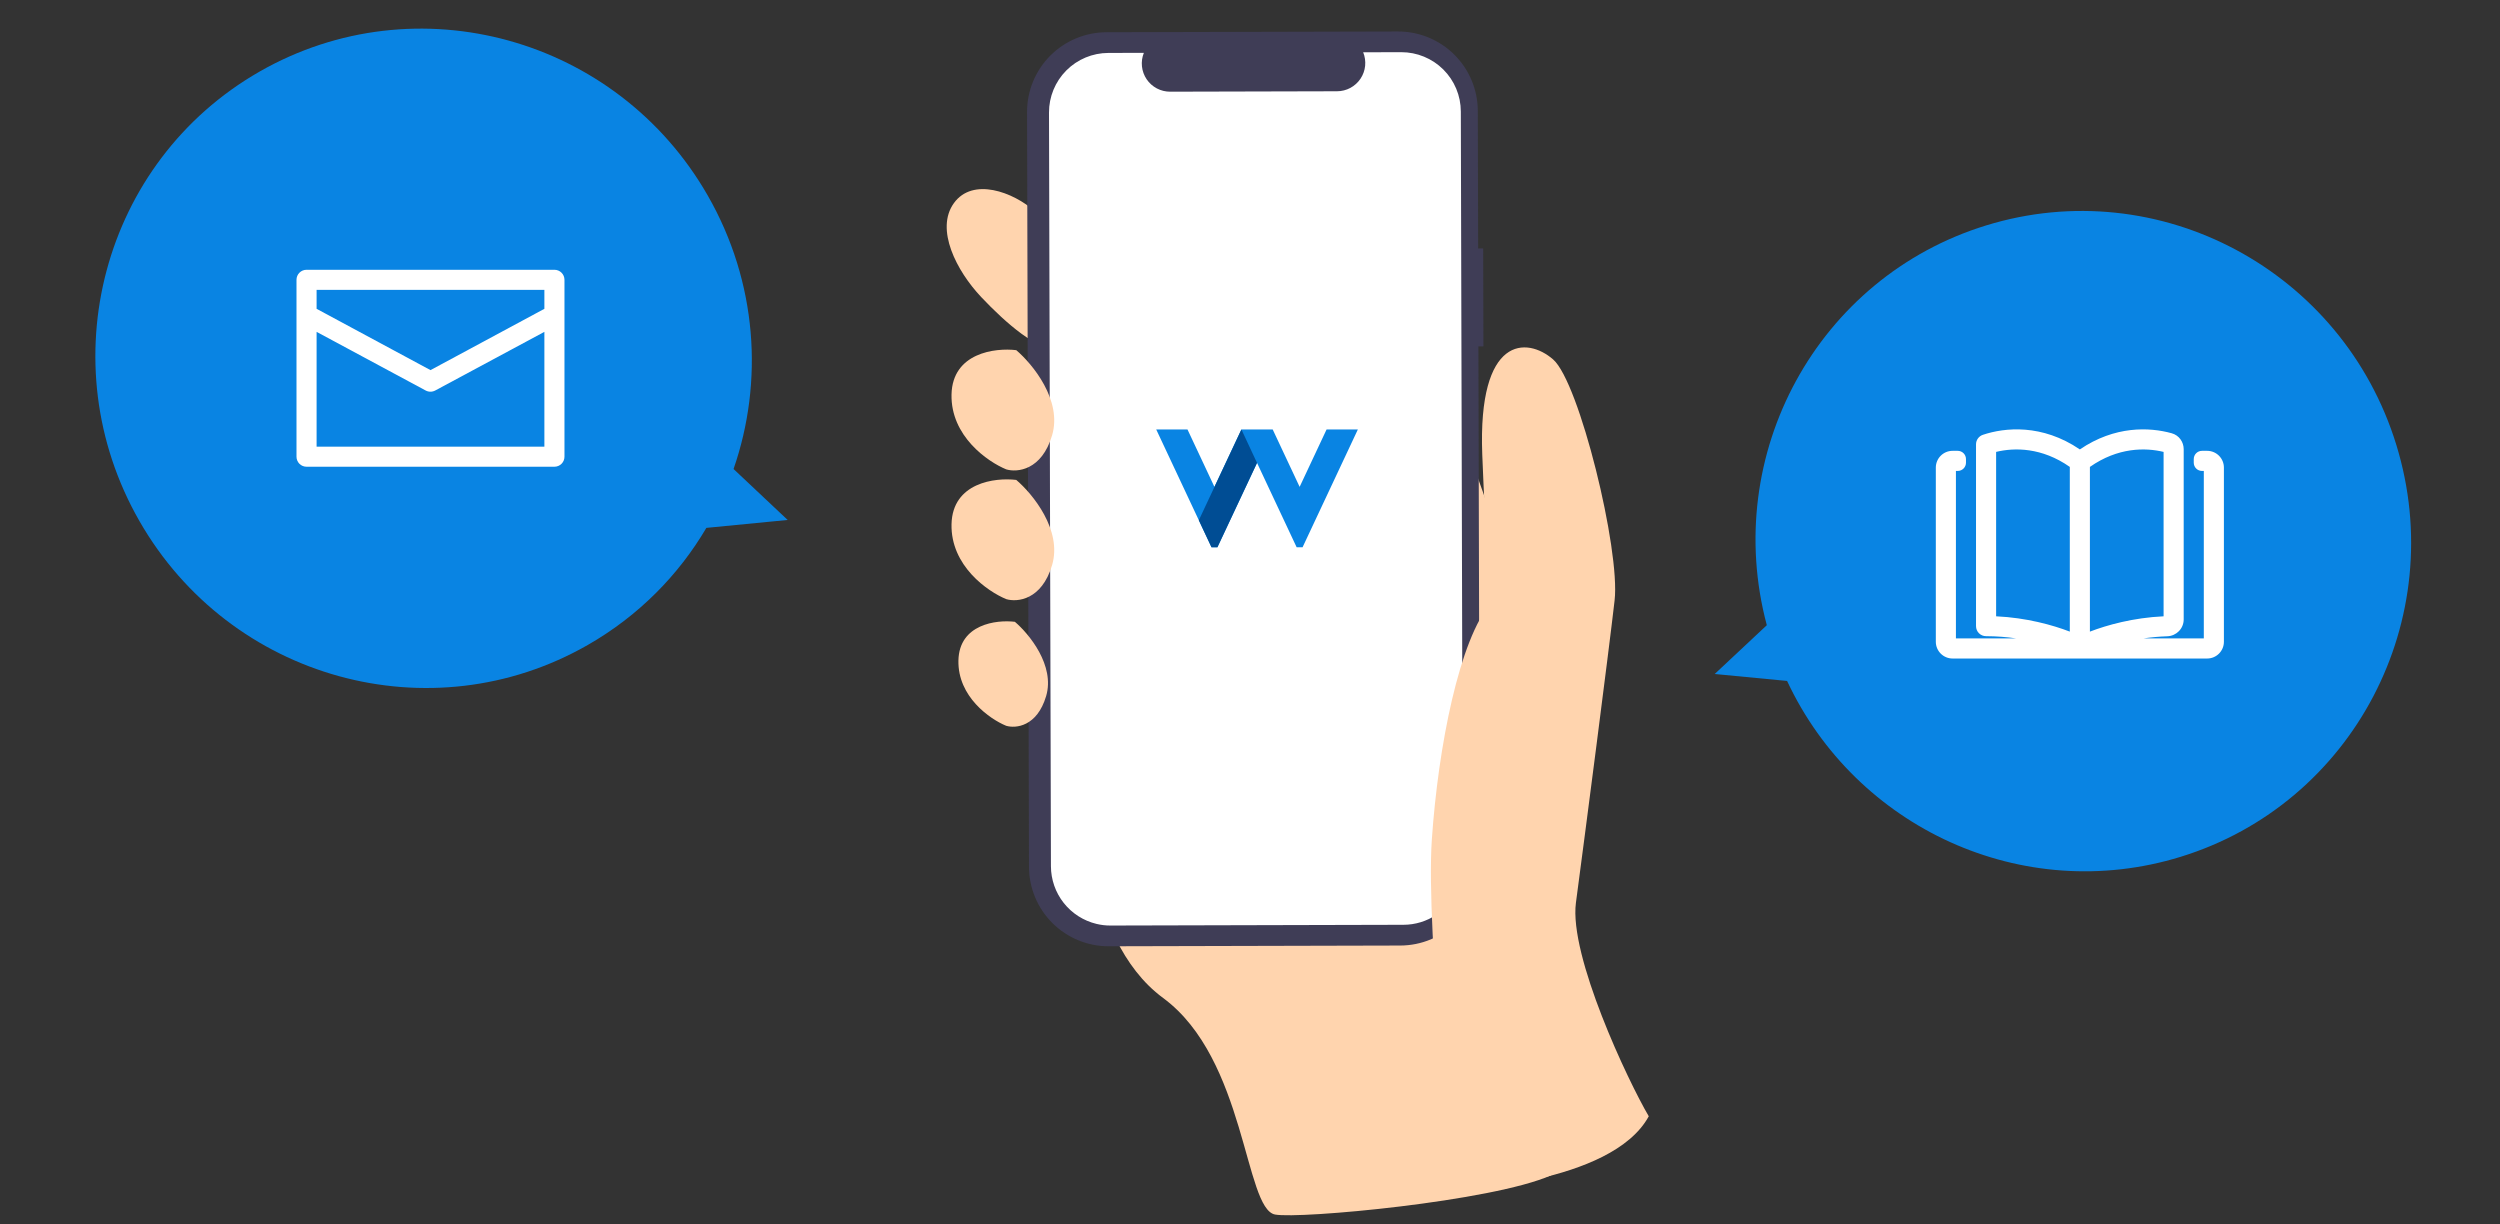 <svg width="241" height="118" viewBox="0 0 241 118" fill="none" xmlns="http://www.w3.org/2000/svg">
<rect x="0" y="0" width="241" height="118" fill="#333333" stroke="none"/>
<path d="M122.914 117.081C125.267 117.529 143.833 115.82 149.53 113.299V68.051C144.347 55.816 142.246 33.309 130.338 32.889C118.431 32.468 104.562 75.755 104.562 75.755C104.562 75.755 104.142 90.324 112.127 96.208C120.112 102.091 119.972 116.52 122.914 117.081Z" fill="#FFD4AE"/>
<path d="M91.956 19.58C93.777 17.059 97.673 18.507 99.774 20.375L104.957 24.998C104.397 27.613 102.968 32.955 101.735 33.403C100.194 33.963 96.972 31.162 94.591 28.64C92.21 26.118 90.134 22.102 91.956 19.58Z" fill="#FFD4AE"/>
<path d="M142.978 23.953L142.494 23.955L142.46 10.692C142.457 9.684 142.256 8.686 141.868 7.756C141.48 6.825 140.912 5.98 140.198 5.269C139.483 4.559 138.635 3.995 137.703 3.612C136.771 3.228 135.772 3.032 134.764 3.035L106.665 3.107C105.657 3.109 104.659 3.311 103.728 3.699C102.798 4.087 101.953 4.654 101.242 5.369C100.531 6.084 99.968 6.931 99.585 7.864C99.201 8.796 99.005 9.795 99.008 10.803L99.194 83.565C99.196 84.573 99.397 85.57 99.786 86.501C100.174 87.431 100.741 88.276 101.456 88.987C102.171 89.698 103.018 90.261 103.951 90.644C104.883 91.028 105.882 91.224 106.89 91.221L134.989 91.15C135.997 91.147 136.995 90.946 137.925 90.558C138.856 90.17 139.7 89.602 140.411 88.887C141.122 88.173 141.686 87.325 142.069 86.393C142.452 85.46 142.648 84.462 142.646 83.454L142.518 33.396L143.002 33.394L142.978 23.953Z" fill="#3F3D56"/>
<path d="M140.824 10.749L141.01 83.403C141.011 84.253 140.824 85.092 140.462 85.861C140.1 86.63 139.572 87.309 138.916 87.849C138.771 87.969 138.62 88.081 138.463 88.184C137.525 88.813 136.421 89.149 135.292 89.15L107.057 89.222C106.599 89.225 106.143 89.171 105.698 89.063C104.45 88.762 103.339 88.051 102.543 87.043C101.747 86.035 101.313 84.789 101.31 83.504L101.124 10.85C101.12 9.33 101.721 7.87 102.793 6.792C103.865 5.714 105.322 5.107 106.842 5.103L110.268 5.094C110.101 5.508 110.037 5.957 110.084 6.401C110.131 6.845 110.286 7.271 110.536 7.641C110.786 8.011 111.123 8.313 111.518 8.522C111.913 8.731 112.353 8.84 112.799 8.839L128.896 8.798C129.343 8.796 129.782 8.685 130.175 8.474C130.569 8.263 130.904 7.958 131.153 7.587C131.401 7.216 131.554 6.79 131.599 6.346C131.644 5.901 131.579 5.453 131.41 5.04L135.077 5.03C136.597 5.027 138.057 5.627 139.135 6.699C140.213 7.772 140.82 9.228 140.824 10.749Z" fill="white"/>
<path d="M121.178 44.621L117.358 52.759H116.792L111.461 41.403H114.475L117.071 46.934L119.667 41.403H122.689L125.285 46.934L127.881 41.403H130.897L125.566 52.759H124.998L121.178 44.621Z" fill="#0984E3"/>
<path d="M115.566 50.152L119.673 41.403L121.176 44.621L117.356 52.759H116.79L115.566 50.152Z" fill="#004D94"/>
<path d="M151.92 87.019C151.239 92.13 156.928 104.185 158.941 107.61C155.357 114.198 140.174 114.746 140.174 114.746C140.174 114.746 137.414 89.894 138.029 80.935C138.643 71.976 140.679 61.601 143.775 58.053C143.637 55.265 143.237 52.983 142.89 43.807C142.456 32.338 147.197 32.451 149.722 34.651C152.247 36.85 156.203 53.002 155.648 57.874C155.093 62.745 152.772 80.63 151.92 87.019Z" fill="#FFD4AE"/>
<path d="M101.421 41.969C102.423 38.595 99.536 35.088 97.967 33.756C95.924 33.508 91.815 34.014 91.727 38.026C91.638 42.038 95.208 44.513 97.005 45.249C98.06 45.562 100.42 45.344 101.421 41.969Z" fill="#FFD4AE"/>
<path d="M101.421 54.478C102.423 51.103 99.536 47.596 97.967 46.264C95.924 46.016 91.815 46.522 91.727 50.534C91.638 54.546 95.208 57.022 97.005 57.758C98.06 58.071 100.42 57.852 101.421 54.478Z" fill="#FFD4AE"/>
<path d="M100.847 67.105C101.721 64.162 99.203 61.103 97.834 59.942C96.052 59.725 92.469 60.166 92.392 63.665C92.314 67.165 95.428 69.324 96.995 69.966C97.915 70.239 99.974 70.048 100.847 67.105Z" fill="#FFD4AE"/>
<path fill-rule="evenodd" clip-rule="evenodd" d="M70.715 45.213C73.629 36.813 73.017 27.21 68.227 18.848C59.483 3.588 40.132 -1.756 25.005 6.911C9.877 15.578 4.701 34.975 13.444 50.235C22.187 65.496 41.538 70.84 56.666 62.173C61.563 59.367 65.417 55.437 68.094 50.887L75.93 50.124L70.715 45.213Z" fill="#0984E3"/>
<path fill-rule="evenodd" clip-rule="evenodd" d="M53.447 26.006C53.982 26.006 54.415 26.439 54.415 26.975V44.025C54.415 44.56 53.982 44.993 53.447 44.993H29.551C29.015 44.993 28.582 44.56 28.582 44.025V30.355V30.318V26.975C28.582 26.439 29.015 26.006 29.551 26.006H53.447ZM30.52 27.943H52.478V29.77L41.499 35.68L30.52 29.77V27.943ZM41.021 37.637C41.315 37.801 41.676 37.801 41.97 37.637L52.478 31.991V43.056H30.52V31.991L41.021 37.637Z" fill="white"/>
<path fill-rule="evenodd" clip-rule="evenodd" d="M172.275 65.643C178.888 79.789 194.977 87.286 210.2 82.601C226.863 77.472 236.178 59.688 231.004 42.879C225.831 26.07 208.128 16.601 191.465 21.73C175.192 26.738 165.928 43.815 170.321 60.268L165.297 64.973L172.275 65.643Z" fill="#0984E3"/>
<g clip-path="url(#clip0_790_30403)">
<path fill-rule="evenodd" clip-rule="evenodd" d="M208.57 59.412V43.564C206.805 43.137 204.169 43.117 201.467 45.01V60.889C203.105 60.257 205.649 59.546 208.57 59.412ZM206.63 61.543H212.447V45.398H212.272C211.833 45.398 211.478 45.042 211.478 44.603V44.254C211.478 43.816 211.833 43.46 212.272 43.46H212.77C213.661 43.46 214.384 44.183 214.384 45.075V61.866C214.384 62.758 213.661 63.481 212.77 63.481H188.228C187.336 63.481 186.613 62.758 186.613 61.866V45.075C186.613 44.183 187.336 43.46 188.228 43.46H188.725C189.164 43.46 189.52 43.816 189.52 44.254V44.603C189.52 45.042 189.164 45.398 188.725 45.398H188.551V61.543H194.366C193.453 61.41 192.474 61.328 191.457 61.328C190.922 61.328 190.488 60.894 190.488 60.359V42.835C190.488 42.419 190.754 42.049 191.149 41.916C193.262 41.207 196.857 40.847 200.498 43.324C203.868 41.031 207.203 41.169 209.354 41.766C210.071 41.965 210.508 42.618 210.508 43.299V59.713C210.508 60.613 209.782 61.31 208.924 61.337C208.127 61.363 207.358 61.437 206.63 61.543ZM199.529 60.888C197.892 60.258 195.349 59.546 192.426 59.412V43.563C194.191 43.137 196.828 43.118 199.529 45.01V60.888Z" fill="white"/>
</g>
<defs>
<clipPath id="clip0_790_30403">
<rect width="31" height="31" fill="white" transform="translate(185 37)"/>
</clipPath>
</defs>
</svg>
